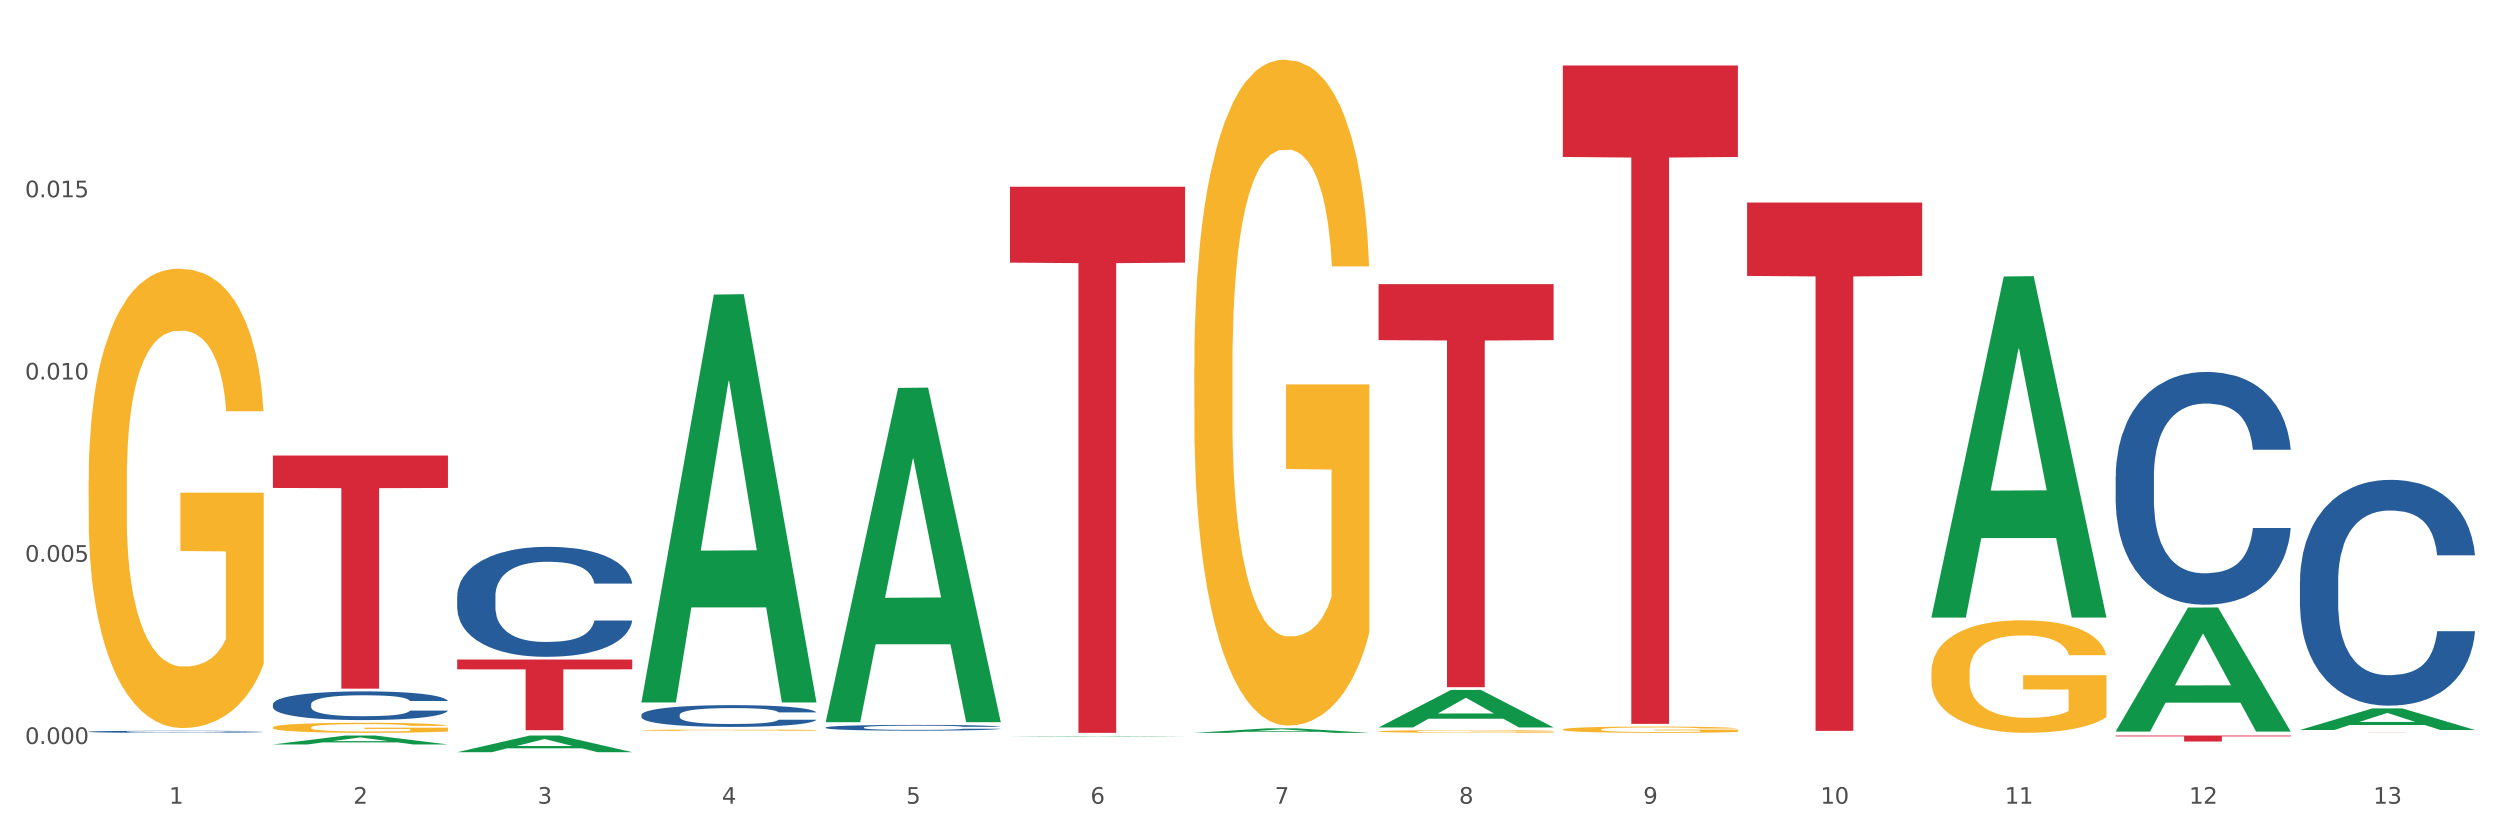 <?xml version="1.0" encoding="utf-8" standalone="no"?>
<!DOCTYPE svg PUBLIC "-//W3C//DTD SVG 1.1//EN"
  "http://www.w3.org/Graphics/SVG/1.1/DTD/svg11.dtd">
<svg xmlns:xlink="http://www.w3.org/1999/xlink" width="1080pt" height="360pt" viewBox="0 0 1080 360" xmlns="http://www.w3.org/2000/svg" version="1.1">
 <rect x="0" y="0" width="1080" height="360" fill="#333333" stroke="none"/>
 <defs>
  <style type="text/css">*{stroke-linejoin: round; stroke-linecap: butt}</style>
 </defs>
 <g id="figure_1">
  <g id="patch_1">
   <path d="M 0 360 
L 1080 360 
L 1080 0 
L 0 0 
z
" style="fill: #ffffff; stroke: #ffffff; stroke-linejoin: miter"/>
  </g>
  <g id="axes_1">
   <g id="matplotlib.axis_1">
    <g id="xtick_1">
     <g id="text_1">
      <!-- 1 -->
      <g style="fill: #4d4d4d" transform="translate(73.043 347.204) scale(0.096 -0.096)">
       <defs>
        <path id="DejaVuSans-31" d="M 794 531 
L 1825 531 
L 1825 4091 
L 703 3866 
L 703 4441 
L 1819 4666 
L 2450 4666 
L 2450 531 
L 3481 531 
L 3481 0 
L 794 0 
L 794 531 
z
" transform="scale(0.016)"/>
       </defs>
       <use xlink:href="#DejaVuSans-31"/>
      </g>
     </g>
    </g>
    <g id="xtick_2">
     <g id="text_2">
      <!-- 2 -->
      <g style="fill: #4d4d4d" transform="translate(152.65 347.204) scale(0.096 -0.096)">
       <defs>
        <path id="DejaVuSans-32" d="M 1228 531 
L 3431 531 
L 3431 0 
L 469 0 
L 469 531 
Q 828 903 1448 1529 
Q 2069 2156 2228 2338 
Q 2531 2678 2651 2914 
Q 2772 3150 2772 3378 
Q 2772 3750 2511 3984 
Q 2250 4219 1831 4219 
Q 1534 4219 1204 4116 
Q 875 4013 500 3803 
L 500 4441 
Q 881 4594 1212 4672 
Q 1544 4750 1819 4750 
Q 2544 4750 2975 4387 
Q 3406 4025 3406 3419 
Q 3406 3131 3298 2873 
Q 3191 2616 2906 2266 
Q 2828 2175 2409 1742 
Q 1991 1309 1228 531 
z
" transform="scale(0.016)"/>
       </defs>
       <use xlink:href="#DejaVuSans-32"/>
      </g>
     </g>
    </g>
    <g id="xtick_3">
     <g id="text_3">
      <!-- 3 -->
      <g style="fill: #4d4d4d" transform="translate(232.258 347.204) scale(0.096 -0.096)">
       <defs>
        <path id="DejaVuSans-33" d="M 2597 2516 
Q 3050 2419 3304 2112 
Q 3559 1806 3559 1356 
Q 3559 666 3084 287 
Q 2609 -91 1734 -91 
Q 1441 -91 1130 -33 
Q 819 25 488 141 
L 488 750 
Q 750 597 1062 519 
Q 1375 441 1716 441 
Q 2309 441 2620 675 
Q 2931 909 2931 1356 
Q 2931 1769 2642 2001 
Q 2353 2234 1838 2234 
L 1294 2234 
L 1294 2753 
L 1863 2753 
Q 2328 2753 2575 2939 
Q 2822 3125 2822 3475 
Q 2822 3834 2567 4026 
Q 2313 4219 1838 4219 
Q 1578 4219 1281 4162 
Q 984 4106 628 3988 
L 628 4550 
Q 988 4650 1302 4700 
Q 1616 4750 1894 4750 
Q 2613 4750 3031 4423 
Q 3450 4097 3450 3541 
Q 3450 3153 3228 2886 
Q 3006 2619 2597 2516 
z
" transform="scale(0.016)"/>
       </defs>
       <use xlink:href="#DejaVuSans-33"/>
      </g>
     </g>
    </g>
    <g id="xtick_4">
     <g id="text_4">
      <!-- 4 -->
      <g style="fill: #4d4d4d" transform="translate(311.865 347.204) scale(0.096 -0.096)">
       <defs>
        <path id="DejaVuSans-34" d="M 2419 4116 
L 825 1625 
L 2419 1625 
L 2419 4116 
z
M 2253 4666 
L 3047 4666 
L 3047 1625 
L 3713 1625 
L 3713 1100 
L 3047 1100 
L 3047 0 
L 2419 0 
L 2419 1100 
L 313 1100 
L 313 1709 
L 2253 4666 
z
" transform="scale(0.016)"/>
       </defs>
       <use xlink:href="#DejaVuSans-34"/>
      </g>
     </g>
    </g>
    <g id="xtick_5">
     <g id="text_5">
      <!-- 5 -->
      <g style="fill: #4d4d4d" transform="translate(391.473 347.204) scale(0.096 -0.096)">
       <defs>
        <path id="DejaVuSans-35" d="M 691 4666 
L 3169 4666 
L 3169 4134 
L 1269 4134 
L 1269 2991 
Q 1406 3038 1543 3061 
Q 1681 3084 1819 3084 
Q 2600 3084 3056 2656 
Q 3513 2228 3513 1497 
Q 3513 744 3044 326 
Q 2575 -91 1722 -91 
Q 1428 -91 1123 -41 
Q 819 9 494 109 
L 494 744 
Q 775 591 1075 516 
Q 1375 441 1709 441 
Q 2250 441 2565 725 
Q 2881 1009 2881 1497 
Q 2881 1984 2565 2268 
Q 2250 2553 1709 2553 
Q 1456 2553 1204 2497 
Q 953 2441 691 2322 
L 691 4666 
z
" transform="scale(0.016)"/>
       </defs>
       <use xlink:href="#DejaVuSans-35"/>
      </g>
     </g>
    </g>
    <g id="xtick_6">
     <g id="text_6">
      <!-- 6 -->
      <g style="fill: #4d4d4d" transform="translate(471.08 347.204) scale(0.096 -0.096)">
       <defs>
        <path id="DejaVuSans-36" d="M 2113 2584 
Q 1688 2584 1439 2293 
Q 1191 2003 1191 1497 
Q 1191 994 1439 701 
Q 1688 409 2113 409 
Q 2538 409 2786 701 
Q 3034 994 3034 1497 
Q 3034 2003 2786 2293 
Q 2538 2584 2113 2584 
z
M 3366 4563 
L 3366 3988 
Q 3128 4100 2886 4159 
Q 2644 4219 2406 4219 
Q 1781 4219 1451 3797 
Q 1122 3375 1075 2522 
Q 1259 2794 1537 2939 
Q 1816 3084 2150 3084 
Q 2853 3084 3261 2657 
Q 3669 2231 3669 1497 
Q 3669 778 3244 343 
Q 2819 -91 2113 -91 
Q 1303 -91 875 529 
Q 447 1150 447 2328 
Q 447 3434 972 4092 
Q 1497 4750 2381 4750 
Q 2619 4750 2861 4703 
Q 3103 4656 3366 4563 
z
" transform="scale(0.016)"/>
       </defs>
       <use xlink:href="#DejaVuSans-36"/>
      </g>
     </g>
    </g>
    <g id="xtick_7">
     <g id="text_7">
      <!-- 7 -->
      <g style="fill: #4d4d4d" transform="translate(550.688 347.204) scale(0.096 -0.096)">
       <defs>
        <path id="DejaVuSans-37" d="M 525 4666 
L 3525 4666 
L 3525 4397 
L 1831 0 
L 1172 0 
L 2766 4134 
L 525 4134 
L 525 4666 
z
" transform="scale(0.016)"/>
       </defs>
       <use xlink:href="#DejaVuSans-37"/>
      </g>
     </g>
    </g>
    <g id="xtick_8">
     <g id="text_8">
      <!-- 8 -->
      <g style="fill: #4d4d4d" transform="translate(630.295 347.204) scale(0.096 -0.096)">
       <defs>
        <path id="DejaVuSans-38" d="M 2034 2216 
Q 1584 2216 1326 1975 
Q 1069 1734 1069 1313 
Q 1069 891 1326 650 
Q 1584 409 2034 409 
Q 2484 409 2743 651 
Q 3003 894 3003 1313 
Q 3003 1734 2745 1975 
Q 2488 2216 2034 2216 
z
M 1403 2484 
Q 997 2584 770 2862 
Q 544 3141 544 3541 
Q 544 4100 942 4425 
Q 1341 4750 2034 4750 
Q 2731 4750 3128 4425 
Q 3525 4100 3525 3541 
Q 3525 3141 3298 2862 
Q 3072 2584 2669 2484 
Q 3125 2378 3379 2068 
Q 3634 1759 3634 1313 
Q 3634 634 3220 271 
Q 2806 -91 2034 -91 
Q 1263 -91 848 271 
Q 434 634 434 1313 
Q 434 1759 690 2068 
Q 947 2378 1403 2484 
z
M 1172 3481 
Q 1172 3119 1398 2916 
Q 1625 2713 2034 2713 
Q 2441 2713 2670 2916 
Q 2900 3119 2900 3481 
Q 2900 3844 2670 4047 
Q 2441 4250 2034 4250 
Q 1625 4250 1398 4047 
Q 1172 3844 1172 3481 
z
" transform="scale(0.016)"/>
       </defs>
       <use xlink:href="#DejaVuSans-38"/>
      </g>
     </g>
    </g>
    <g id="xtick_9">
     <g id="text_9">
      <!-- 9 -->
      <g style="fill: #4d4d4d" transform="translate(709.902 347.204) scale(0.096 -0.096)">
       <defs>
        <path id="DejaVuSans-39" d="M 703 97 
L 703 672 
Q 941 559 1184 500 
Q 1428 441 1663 441 
Q 2288 441 2617 861 
Q 2947 1281 2994 2138 
Q 2813 1869 2534 1725 
Q 2256 1581 1919 1581 
Q 1219 1581 811 2004 
Q 403 2428 403 3163 
Q 403 3881 828 4315 
Q 1253 4750 1959 4750 
Q 2769 4750 3195 4129 
Q 3622 3509 3622 2328 
Q 3622 1225 3098 567 
Q 2575 -91 1691 -91 
Q 1453 -91 1209 -44 
Q 966 3 703 97 
z
M 1959 2075 
Q 2384 2075 2632 2365 
Q 2881 2656 2881 3163 
Q 2881 3666 2632 3958 
Q 2384 4250 1959 4250 
Q 1534 4250 1286 3958 
Q 1038 3666 1038 3163 
Q 1038 2656 1286 2365 
Q 1534 2075 1959 2075 
z
" transform="scale(0.016)"/>
       </defs>
       <use xlink:href="#DejaVuSans-39"/>
      </g>
     </g>
    </g>
    <g id="xtick_10">
     <g id="text_10">
      <!-- 10 -->
      <g style="fill: #4d4d4d" transform="translate(786.456 347.204) scale(0.096 -0.096)">
       <defs>
        <path id="DejaVuSans-30" d="M 2034 4250 
Q 1547 4250 1301 3770 
Q 1056 3291 1056 2328 
Q 1056 1369 1301 889 
Q 1547 409 2034 409 
Q 2525 409 2770 889 
Q 3016 1369 3016 2328 
Q 3016 3291 2770 3770 
Q 2525 4250 2034 4250 
z
M 2034 4750 
Q 2819 4750 3233 4129 
Q 3647 3509 3647 2328 
Q 3647 1150 3233 529 
Q 2819 -91 2034 -91 
Q 1250 -91 836 529 
Q 422 1150 422 2328 
Q 422 3509 836 4129 
Q 1250 4750 2034 4750 
z
" transform="scale(0.016)"/>
       </defs>
       <use xlink:href="#DejaVuSans-31"/>
       <use xlink:href="#DejaVuSans-30" transform="translate(63.623 0)"/>
      </g>
     </g>
    </g>
    <g id="xtick_11">
     <g id="text_11">
      <!-- 11 -->
      <g style="fill: #4d4d4d" transform="translate(866.063 347.204) scale(0.096 -0.096)">
       <use xlink:href="#DejaVuSans-31"/>
       <use xlink:href="#DejaVuSans-31" transform="translate(63.623 0)"/>
      </g>
     </g>
    </g>
    <g id="xtick_12">
     <g id="text_12">
      <!-- 12 -->
      <g style="fill: #4d4d4d" transform="translate(945.671 347.204) scale(0.096 -0.096)">
       <use xlink:href="#DejaVuSans-31"/>
       <use xlink:href="#DejaVuSans-32" transform="translate(63.623 0)"/>
      </g>
     </g>
    </g>
    <g id="xtick_13">
     <g id="text_13">
      <!-- 13 -->
      <g style="fill: #4d4d4d" transform="translate(1025.278 347.204) scale(0.096 -0.096)">
       <use xlink:href="#DejaVuSans-31"/>
       <use xlink:href="#DejaVuSans-33" transform="translate(63.623 0)"/>
      </g>
     </g>
    </g>
    <g id="xtick_14"/>
    <g id="xtick_15"/>
    <g id="xtick_16"/>
    <g id="xtick_17"/>
    <g id="xtick_18"/>
    <g id="xtick_19"/>
    <g id="xtick_20"/>
    <g id="xtick_21"/>
    <g id="xtick_22"/>
    <g id="xtick_23"/>
    <g id="xtick_24"/>
    <g id="xtick_25"/>
   </g>
   <g id="matplotlib.axis_2">
    <g id="ytick_1">
     <g id="text_14">
      <!-- 0.000 -->
      <g style="fill: #4d4d4d" transform="translate(10.8 321.401) scale(0.096 -0.096)">
       <defs>
        <path id="DejaVuSans-2e" d="M 684 794 
L 1344 794 
L 1344 0 
L 684 0 
L 684 794 
z
" transform="scale(0.016)"/>
       </defs>
       <use xlink:href="#DejaVuSans-30"/>
       <use xlink:href="#DejaVuSans-2e" transform="translate(63.623 0)"/>
       <use xlink:href="#DejaVuSans-30" transform="translate(95.41 0)"/>
       <use xlink:href="#DejaVuSans-30" transform="translate(159.033 0)"/>
       <use xlink:href="#DejaVuSans-30" transform="translate(222.656 0)"/>
      </g>
     </g>
    </g>
    <g id="ytick_2">
     <g id="text_15">
      <!-- 0.005 -->
      <g style="fill: #4d4d4d" transform="translate(10.8 242.674) scale(0.096 -0.096)">
       <use xlink:href="#DejaVuSans-30"/>
       <use xlink:href="#DejaVuSans-2e" transform="translate(63.623 0)"/>
       <use xlink:href="#DejaVuSans-30" transform="translate(95.41 0)"/>
       <use xlink:href="#DejaVuSans-30" transform="translate(159.033 0)"/>
       <use xlink:href="#DejaVuSans-35" transform="translate(222.656 0)"/>
      </g>
     </g>
    </g>
    <g id="ytick_3">
     <g id="text_16">
      <!-- 0.010 -->
      <g style="fill: #4d4d4d" transform="translate(10.8 163.948) scale(0.096 -0.096)">
       <use xlink:href="#DejaVuSans-30"/>
       <use xlink:href="#DejaVuSans-2e" transform="translate(63.623 0)"/>
       <use xlink:href="#DejaVuSans-30" transform="translate(95.41 0)"/>
       <use xlink:href="#DejaVuSans-31" transform="translate(159.033 0)"/>
       <use xlink:href="#DejaVuSans-30" transform="translate(222.656 0)"/>
      </g>
     </g>
    </g>
    <g id="ytick_4">
     <g id="text_17">
      <!-- 0.015 -->
      <g style="fill: #4d4d4d" transform="translate(10.8 85.221) scale(0.096 -0.096)">
       <use xlink:href="#DejaVuSans-30"/>
       <use xlink:href="#DejaVuSans-2e" transform="translate(63.623 0)"/>
       <use xlink:href="#DejaVuSans-30" transform="translate(95.41 0)"/>
       <use xlink:href="#DejaVuSans-31" transform="translate(159.033 0)"/>
       <use xlink:href="#DejaVuSans-35" transform="translate(222.656 0)"/>
      </g>
     </g>
    </g>
    <g id="ytick_5"/>
    <g id="ytick_6"/>
    <g id="ytick_7"/>
    <g id="ytick_8"/>
   </g>
   <g id="PolyCollection_1">
    <path d="M 117.89 321.603 
L 117.968 321.599 
L 149.155 317.758 
L 162.097 317.754 
L 193.518 321.61 
L 178.548 321.61 
L 171.765 320.712 
L 139.565 320.712 
L 139.331 320.726 
L 132.782 321.61 
L 117.89 321.61 
L 117.89 321.603 
L 143.619 320.176 
L 167.711 320.172 
L 155.782 318.576 
L 155.626 318.569 
L 155.47 318.579 
L 143.541 320.172 
L 143.619 320.176 
L 117.89 321.603 
z
" clip-path="url(#pbe292555c7)" style="fill: #109648"/>
    <path d="M 595.535 315.97 
L 595.625 315.969 
L 595.625 315.932 
L 595.803 315.899 
L 596.696 315.821 
L 598.036 315.756 
L 599.018 315.722 
L 600 315.693 
L 601.161 315.665 
L 602.589 315.636 
L 605.179 315.593 
L 606.786 315.571 
L 608.75 315.548 
L 612.322 315.515 
L 614.911 315.496 
L 617.59 315.48 
L 621.965 315.461 
L 624.822 315.453 
L 627.858 315.447 
L 631.519 315.442 
L 634.287 315.441 
L 640.358 315.445 
L 645.537 315.454 
L 648.037 315.461 
L 651.251 315.474 
L 652.948 315.482 
L 655.716 315.499 
L 658.573 315.521 
L 660.537 315.54 
L 663.484 315.575 
L 665.716 315.611 
L 667.77 315.655 
L 668.841 315.685 
L 669.645 315.713 
L 670.359 315.746 
L 671.073 315.797 
L 655.001 315.797 
L 654.376 315.76 
L 653.394 315.726 
L 651.966 315.692 
L 650.716 315.671 
L 648.573 315.645 
L 646.608 315.628 
L 644.555 315.616 
L 642.055 315.605 
L 640.09 315.6 
L 637.322 315.596 
L 631.876 315.597 
L 628.215 315.605 
L 625.715 315.616 
L 624.108 315.625 
L 622.679 315.636 
L 621.072 315.65 
L 619.197 315.672 
L 617.857 315.692 
L 616.518 315.717 
L 615.447 315.742 
L 614.465 315.772 
L 613.661 315.803 
L 613.036 315.835 
L 612.5 315.875 
L 612.054 315.941 
L 612.054 316.084 
L 612.232 316.117 
L 612.679 316.159 
L 613.214 316.192 
L 614.107 316.231 
L 614.911 316.257 
L 616.429 316.294 
L 618.125 316.326 
L 619.465 316.346 
L 620.804 316.362 
L 623.125 316.385 
L 625.715 316.404 
L 627.947 316.416 
L 630.983 316.426 
L 633.036 316.43 
L 634.822 316.432 
L 639.197 316.432 
L 642.322 316.429 
L 645.805 316.422 
L 648.483 316.412 
L 650.716 316.401 
L 653.216 316.382 
L 654.823 316.364 
L 654.823 316.146 
L 635.179 316.145 
L 635.179 316 
L 671.163 316 
L 671.163 316.426 
L 669.645 316.448 
L 667.948 316.468 
L 666.162 316.486 
L 663.484 316.508 
L 660.269 316.528 
L 657.412 316.543 
L 654.376 316.556 
L 650.805 316.567 
L 646.162 316.578 
L 643.305 316.582 
L 639.733 316.585 
L 635.537 316.586 
L 631.876 316.584 
L 628.304 316.579 
L 624.554 316.569 
L 620.893 316.556 
L 618.125 316.542 
L 615.357 316.525 
L 612.411 316.503 
L 610.089 316.482 
L 608.304 316.464 
L 606.339 316.44 
L 604.196 316.408 
L 602.589 316.38 
L 601.161 316.351 
L 599.643 316.313 
L 598.571 316.281 
L 597.5 316.24 
L 596.875 316.21 
L 596.16 316.163 
L 595.625 316.097 
L 595.535 315.97 
z
" clip-path="url(#pbe292555c7)" style="fill: #f7b32b"/>
    <path d="M 675.143 315.133 
L 675.232 315.131 
L 675.232 315.042 
L 675.411 314.966 
L 676.304 314.781 
L 677.643 314.628 
L 678.625 314.546 
L 679.607 314.48 
L 680.768 314.413 
L 682.197 314.344 
L 684.786 314.243 
L 686.393 314.191 
L 688.358 314.137 
L 691.929 314.058 
L 694.518 314.014 
L 697.197 313.977 
L 701.572 313.932 
L 704.429 313.913 
L 707.465 313.898 
L 711.126 313.888 
L 713.894 313.885 
L 719.966 313.893 
L 725.144 313.915 
L 727.644 313.932 
L 730.859 313.962 
L 732.555 313.982 
L 735.323 314.021 
L 738.18 314.073 
L 740.145 314.117 
L 743.091 314.201 
L 745.323 314.285 
L 747.377 314.389 
L 748.449 314.46 
L 749.252 314.527 
L 749.966 314.603 
L 750.681 314.724 
L 734.609 314.724 
L 733.984 314.638 
L 733.002 314.556 
L 731.573 314.477 
L 730.323 314.428 
L 728.18 314.366 
L 726.216 314.327 
L 724.162 314.297 
L 721.662 314.273 
L 719.698 314.26 
L 716.93 314.25 
L 711.483 314.253 
L 707.822 314.273 
L 705.322 314.297 
L 703.715 314.32 
L 702.287 314.344 
L 700.679 314.379 
L 698.804 314.431 
L 697.465 314.477 
L 696.126 314.537 
L 695.054 314.596 
L 694.072 314.665 
L 693.268 314.739 
L 692.643 314.815 
L 692.108 314.909 
L 691.661 315.064 
L 691.661 315.402 
L 691.84 315.479 
L 692.286 315.58 
L 692.822 315.656 
L 693.715 315.747 
L 694.518 315.809 
L 696.036 315.898 
L 697.733 315.972 
L 699.072 316.019 
L 700.411 316.058 
L 702.733 316.112 
L 705.322 316.157 
L 707.555 316.184 
L 710.59 316.209 
L 712.644 316.218 
L 714.43 316.223 
L 718.805 316.223 
L 721.93 316.216 
L 725.412 316.199 
L 728.091 316.177 
L 730.323 316.149 
L 732.823 316.105 
L 734.43 316.063 
L 734.43 315.548 
L 714.787 315.545 
L 714.787 315.202 
L 750.77 315.202 
L 750.77 316.209 
L 749.252 316.26 
L 747.556 316.307 
L 745.77 316.349 
L 743.091 316.401 
L 739.877 316.45 
L 737.02 316.485 
L 733.984 316.514 
L 730.412 316.542 
L 725.769 316.566 
L 722.912 316.576 
L 719.341 316.583 
L 715.144 316.586 
L 711.483 316.581 
L 707.912 316.569 
L 704.162 316.547 
L 700.501 316.514 
L 697.733 316.482 
L 694.965 316.443 
L 692.018 316.391 
L 689.697 316.342 
L 687.911 316.297 
L 685.947 316.241 
L 683.804 316.167 
L 682.197 316.1 
L 680.768 316.031 
L 679.25 315.942 
L 678.179 315.866 
L 677.107 315.77 
L 676.482 315.698 
L 675.768 315.587 
L 675.232 315.432 
L 675.143 315.133 
z
" clip-path="url(#pbe292555c7)" style="fill: #f7b32b"/>
    <path d="M 834.358 290.431 
L 834.447 290.386 
L 834.447 288.788 
L 834.626 287.411 
L 835.519 284.081 
L 836.858 281.328 
L 837.84 279.862 
L 838.822 278.663 
L 839.983 277.464 
L 841.412 276.221 
L 844.001 274.4 
L 845.608 273.468 
L 847.573 272.491 
L 851.144 271.07 
L 853.733 270.271 
L 856.412 269.605 
L 860.787 268.805 
L 863.644 268.45 
L 866.68 268.184 
L 870.341 268.006 
L 873.109 267.962 
L 879.181 268.095 
L 884.359 268.494 
L 886.859 268.805 
L 890.074 269.338 
L 891.77 269.693 
L 894.538 270.404 
L 897.395 271.336 
L 899.36 272.136 
L 902.306 273.645 
L 904.538 275.155 
L 906.592 277.02 
L 907.664 278.308 
L 908.467 279.507 
L 909.181 280.884 
L 909.896 283.06 
L 893.824 283.06 
L 893.199 281.505 
L 892.217 280.04 
L 890.788 278.619 
L 889.538 277.731 
L 887.395 276.621 
L 885.431 275.91 
L 883.377 275.377 
L 880.877 274.933 
L 878.913 274.711 
L 876.145 274.534 
L 870.698 274.578 
L 867.037 274.933 
L 864.537 275.377 
L 862.93 275.777 
L 861.502 276.221 
L 859.894 276.843 
L 858.019 277.775 
L 856.68 278.619 
L 855.341 279.685 
L 854.269 280.75 
L 853.287 281.994 
L 852.483 283.326 
L 851.858 284.703 
L 851.323 286.39 
L 850.876 289.188 
L 850.876 295.271 
L 851.055 296.648 
L 851.501 298.468 
L 852.037 299.845 
L 852.93 301.488 
L 853.733 302.598 
L 855.251 304.197 
L 856.948 305.529 
L 858.287 306.373 
L 859.626 307.083 
L 861.948 308.06 
L 864.537 308.859 
L 866.77 309.348 
L 869.805 309.792 
L 871.859 309.969 
L 873.645 310.058 
L 878.02 310.058 
L 881.145 309.925 
L 884.627 309.614 
L 887.306 309.215 
L 889.538 308.726 
L 892.038 307.927 
L 893.645 307.172 
L 893.645 297.891 
L 874.002 297.847 
L 874.002 291.674 
L 909.985 291.674 
L 909.985 309.792 
L 908.467 310.724 
L 906.771 311.568 
L 904.985 312.323 
L 902.306 313.256 
L 899.092 314.144 
L 896.235 314.765 
L 893.199 315.298 
L 889.627 315.787 
L 884.984 316.231 
L 882.127 316.408 
L 878.556 316.542 
L 874.359 316.586 
L 870.698 316.497 
L 867.127 316.275 
L 863.377 315.875 
L 859.716 315.298 
L 856.948 314.721 
L 854.18 314.01 
L 851.233 313.078 
L 848.912 312.19 
L 847.126 311.39 
L 845.162 310.369 
L 843.019 309.037 
L 841.412 307.838 
L 839.983 306.595 
L 838.465 304.996 
L 837.394 303.619 
L 836.322 301.888 
L 835.697 300.6 
L 834.983 298.602 
L 834.447 295.804 
L 834.358 290.431 
z
" clip-path="url(#pbe292555c7)" style="fill: #f7b32b"/>
    <path d="M 913.965 317.754 
L 989.593 317.754 
L 989.593 318.112 
L 959.843 318.115 
L 959.843 320.333 
L 943.535 320.333 
L 943.535 318.115 
L 913.965 318.112 
L 913.965 317.756 
L 913.965 317.754 
z
" clip-path="url(#pbe292555c7)" style="fill: #d62839"/>
    <path d="M 38.283 207.765 
L 38.372 207.584 
L 38.372 201.059 
L 38.551 195.44 
L 39.444 181.846 
L 40.783 170.609 
L 41.765 164.627 
L 42.747 159.734 
L 43.908 154.84 
L 45.337 149.765 
L 47.926 142.333 
L 49.533 138.527 
L 51.498 134.54 
L 55.069 128.74 
L 57.659 125.477 
L 60.337 122.758 
L 64.712 119.496 
L 67.57 118.046 
L 70.605 116.958 
L 74.266 116.233 
L 77.034 116.052 
L 83.106 116.596 
L 88.284 118.227 
L 90.784 119.496 
L 93.999 121.671 
L 95.695 123.121 
L 98.463 126.021 
L 101.32 129.827 
L 103.285 133.09 
L 106.231 139.252 
L 108.464 145.415 
L 110.517 153.027 
L 111.589 158.284 
L 112.392 163.177 
L 113.107 168.796 
L 113.821 177.677 
L 97.749 177.677 
L 97.124 171.334 
L 96.142 165.352 
L 94.713 159.552 
L 93.463 155.927 
L 91.32 151.396 
L 89.356 148.496 
L 87.302 146.321 
L 84.802 144.508 
L 82.838 143.602 
L 80.07 142.877 
L 74.623 143.058 
L 70.962 144.508 
L 68.462 146.321 
L 66.855 147.952 
L 65.427 149.765 
L 63.819 152.302 
L 61.944 156.109 
L 60.605 159.552 
L 59.266 163.902 
L 58.194 168.252 
L 57.212 173.327 
L 56.409 178.765 
L 55.783 184.384 
L 55.248 191.271 
L 54.801 202.69 
L 54.801 227.522 
L 54.98 233.141 
L 55.426 240.572 
L 55.962 246.191 
L 56.855 252.897 
L 57.659 257.428 
L 59.176 263.953 
L 60.873 269.391 
L 62.212 272.835 
L 63.552 275.735 
L 65.873 279.722 
L 68.462 282.985 
L 70.695 284.979 
L 73.73 286.791 
L 75.784 287.516 
L 77.57 287.879 
L 81.945 287.879 
L 85.07 287.335 
L 88.552 286.066 
L 91.231 284.435 
L 93.463 282.441 
L 95.963 279.178 
L 97.57 276.097 
L 97.57 238.216 
L 77.927 238.034 
L 77.927 212.84 
L 113.91 212.84 
L 113.91 286.791 
L 112.392 290.597 
L 110.696 294.041 
L 108.91 297.122 
L 106.231 300.929 
L 103.017 304.554 
L 100.16 307.091 
L 97.124 309.266 
L 93.552 311.26 
L 88.909 313.073 
L 86.052 313.798 
L 82.481 314.341 
L 78.284 314.523 
L 74.623 314.16 
L 71.052 313.254 
L 67.302 311.623 
L 63.641 309.266 
L 60.873 306.91 
L 58.105 304.01 
L 55.158 300.204 
L 52.837 296.579 
L 51.051 293.316 
L 49.087 289.147 
L 46.944 283.71 
L 45.337 278.816 
L 43.908 273.741 
L 42.39 267.216 
L 41.319 261.597 
L 40.247 254.528 
L 39.622 249.272 
L 38.908 241.116 
L 38.372 229.697 
L 38.283 207.765 
z
" clip-path="url(#pbe292555c7)" style="fill: #f7b32b"/>
    <path d="M 993.573 251.128 
L 993.662 251.039 
L 993.662 248.544 
L 993.93 245.158 
L 994.914 238.921 
L 996.165 234.198 
L 998.311 228.674 
L 999.473 226.357 
L 1000.993 223.773 
L 1004.121 219.586 
L 1007.697 216.022 
L 1010.2 214.061 
L 1012.077 212.814 
L 1016.279 210.586 
L 1018.693 209.606 
L 1021.196 208.804 
L 1023.341 208.27 
L 1026.917 207.646 
L 1029.777 207.379 
L 1033.085 207.289 
L 1035.856 207.379 
L 1039.521 207.735 
L 1044.885 208.804 
L 1046.941 209.428 
L 1049.712 210.497 
L 1052.573 211.923 
L 1054.897 213.348 
L 1057.579 215.398 
L 1060.35 218.071 
L 1063.032 221.457 
L 1064.909 224.575 
L 1066.429 227.872 
L 1067.77 231.882 
L 1068.753 236.248 
L 1069.2 239.901 
L 1052.841 239.901 
L 1052.394 236.604 
L 1051.5 233.04 
L 1050.606 230.634 
L 1049.623 228.674 
L 1048.103 226.447 
L 1046.762 225.021 
L 1044.527 223.328 
L 1042.471 222.259 
L 1040.773 221.635 
L 1038.717 221.1 
L 1034.336 220.566 
L 1031.208 220.566 
L 1029.241 220.744 
L 1026.827 221.189 
L 1024.771 221.813 
L 1022.358 222.882 
L 1020.48 224.041 
L 1018.603 225.556 
L 1017.53 226.625 
L 1015.921 228.585 
L 1014.849 230.189 
L 1013.418 232.951 
L 1012.614 234.911 
L 1011.183 239.99 
L 1010.558 243.732 
L 1010.29 246.316 
L 1010.111 249.168 
L 1010.111 263.068 
L 1010.647 269.305 
L 1011.094 271.978 
L 1011.809 275.008 
L 1013.15 278.928 
L 1015.117 282.76 
L 1017.173 285.522 
L 1018.871 287.215 
L 1020.48 288.462 
L 1022.089 289.442 
L 1024.056 290.333 
L 1025.665 290.868 
L 1028.079 291.402 
L 1030.939 291.67 
L 1033.174 291.67 
L 1037.733 291.224 
L 1039.789 290.779 
L 1041.756 290.155 
L 1043.902 289.175 
L 1045.6 288.106 
L 1046.583 287.304 
L 1048.192 285.611 
L 1049.444 283.829 
L 1050.517 281.779 
L 1051.232 279.997 
L 1052.036 277.324 
L 1052.662 274.295 
L 1052.841 272.691 
L 1069.2 272.691 
L 1068.842 275.899 
L 1068.217 279.017 
L 1066.965 283.205 
L 1065.982 285.611 
L 1064.462 288.551 
L 1062.853 291.046 
L 1060.618 293.808 
L 1058.562 295.858 
L 1056.417 297.64 
L 1054.092 299.244 
L 1049.891 301.471 
L 1048.371 302.095 
L 1045.153 303.164 
L 1042.65 303.788 
L 1038.985 304.411 
L 1035.23 304.768 
L 1031.297 304.857 
L 1027.811 304.679 
L 1023.967 304.144 
L 1021.553 303.61 
L 1018.871 302.808 
L 1015.743 301.56 
L 1012.793 300.045 
L 1010.021 298.263 
L 1007.429 296.214 
L 1005.015 293.897 
L 1001.887 290.066 
L 999.562 286.324 
L 997.864 282.849 
L 996.702 279.908 
L 995.54 276.166 
L 994.914 273.582 
L 993.93 267.345 
L 993.573 261.553 
L 993.573 251.128 
z
" clip-path="url(#pbe292555c7)" style="fill: #255c99"/>
    <path d="M 913.965 205.868 
L 914.055 205.776 
L 914.055 203.205 
L 914.323 199.715 
L 915.306 193.286 
L 916.558 188.418 
L 918.703 182.724 
L 919.865 180.336 
L 921.385 177.673 
L 924.514 173.357 
L 928.09 169.683 
L 930.593 167.663 
L 932.47 166.377 
L 936.671 164.081 
L 939.085 163.071 
L 941.588 162.244 
L 943.734 161.693 
L 947.309 161.05 
L 950.17 160.775 
L 953.477 160.683 
L 956.249 160.775 
L 959.914 161.142 
L 965.277 162.244 
L 967.333 162.887 
L 970.105 163.989 
L 972.965 165.458 
L 975.29 166.928 
L 977.971 169.04 
L 980.743 171.795 
L 983.424 175.285 
L 985.302 178.5 
L 986.821 181.898 
L 988.162 186.031 
L 989.146 190.531 
L 989.593 194.296 
L 973.233 194.296 
L 972.786 190.898 
L 971.893 187.224 
L 970.999 184.745 
L 970.015 182.724 
L 968.496 180.428 
L 967.155 178.959 
L 964.92 177.214 
L 962.864 176.112 
L 961.165 175.469 
L 959.109 174.918 
L 954.729 174.367 
L 951.6 174.367 
L 949.634 174.551 
L 947.22 175.01 
L 945.164 175.653 
L 942.75 176.755 
L 940.873 177.949 
L 938.996 179.51 
L 937.923 180.612 
L 936.314 182.632 
L 935.241 184.286 
L 933.811 187.133 
L 933.006 189.153 
L 931.576 194.388 
L 930.95 198.245 
L 930.682 200.909 
L 930.503 203.847 
L 930.503 218.174 
L 931.04 224.603 
L 931.487 227.358 
L 932.202 230.481 
L 933.543 234.522 
L 935.509 238.471 
L 937.565 241.318 
L 939.264 243.063 
L 940.873 244.349 
L 942.482 245.359 
L 944.449 246.277 
L 946.058 246.828 
L 948.471 247.379 
L 951.332 247.655 
L 953.567 247.655 
L 958.126 247.196 
L 960.182 246.737 
L 962.149 246.094 
L 964.294 245.083 
L 965.993 243.981 
L 966.976 243.155 
L 968.585 241.41 
L 969.836 239.573 
L 970.909 237.461 
L 971.624 235.624 
L 972.429 232.869 
L 973.055 229.746 
L 973.233 228.093 
L 989.593 228.093 
L 989.235 231.399 
L 988.609 234.614 
L 987.358 238.93 
L 986.374 241.41 
L 984.855 244.441 
L 983.246 247.012 
L 981.011 249.859 
L 978.955 251.971 
L 976.809 253.808 
L 974.485 255.461 
L 970.283 257.757 
L 968.764 258.4 
L 965.546 259.502 
L 963.043 260.145 
L 959.377 260.788 
L 955.623 261.155 
L 951.69 261.247 
L 948.203 261.064 
L 944.359 260.512 
L 941.946 259.961 
L 939.264 259.135 
L 936.135 257.849 
L 933.185 256.288 
L 930.414 254.451 
L 927.821 252.339 
L 925.408 249.951 
L 922.279 246.002 
L 919.955 242.145 
L 918.256 238.563 
L 917.094 235.532 
L 915.932 231.675 
L 915.306 229.011 
L 914.323 222.583 
L 913.965 216.613 
L 913.965 205.868 
z
" clip-path="url(#pbe292555c7)" style="fill: #255c99"/>
    <path d="M 356.713 314.273 
L 356.802 314.271 
L 356.802 314.207 
L 357.071 314.121 
L 358.054 313.962 
L 359.305 313.841 
L 361.451 313.7 
L 362.613 313.641 
L 364.133 313.575 
L 367.261 313.469 
L 370.837 313.378 
L 373.34 313.328 
L 375.217 313.296 
L 379.419 313.239 
L 381.833 313.214 
L 384.336 313.194 
L 386.481 313.18 
L 390.057 313.164 
L 392.917 313.157 
L 396.225 313.155 
L 398.996 313.157 
L 402.661 313.166 
L 408.025 313.194 
L 410.081 313.209 
L 412.852 313.237 
L 415.713 313.273 
L 418.037 313.309 
L 420.719 313.362 
L 423.49 313.43 
L 426.172 313.516 
L 428.049 313.596 
L 429.569 313.68 
L 430.91 313.782 
L 431.893 313.893 
L 432.34 313.987 
L 415.981 313.987 
L 415.534 313.903 
L 414.64 313.812 
L 413.746 313.75 
L 412.763 313.7 
L 411.243 313.643 
L 409.902 313.607 
L 407.667 313.564 
L 405.611 313.537 
L 403.913 313.521 
L 401.857 313.507 
L 397.477 313.494 
L 394.348 313.494 
L 392.381 313.498 
L 389.967 313.509 
L 387.911 313.525 
L 385.498 313.553 
L 383.62 313.582 
L 381.743 313.621 
L 380.67 313.648 
L 379.061 313.698 
L 377.989 313.739 
L 376.558 313.809 
L 375.754 313.859 
L 374.324 313.989 
L 373.698 314.084 
L 373.43 314.15 
L 373.251 314.223 
L 373.251 314.577 
L 373.787 314.737 
L 374.234 314.805 
L 374.949 314.882 
L 376.29 314.982 
L 378.257 315.08 
L 380.313 315.15 
L 382.011 315.193 
L 383.62 315.225 
L 385.23 315.25 
L 387.196 315.273 
L 388.805 315.286 
L 391.219 315.3 
L 394.08 315.307 
L 396.314 315.307 
L 400.873 315.296 
L 402.93 315.284 
L 404.896 315.268 
L 407.042 315.243 
L 408.74 315.216 
L 409.723 315.196 
L 411.333 315.152 
L 412.584 315.107 
L 413.657 315.055 
L 414.372 315.009 
L 415.176 314.941 
L 415.802 314.864 
L 415.981 314.823 
L 432.34 314.823 
L 431.983 314.905 
L 431.357 314.984 
L 430.105 315.091 
L 429.122 315.152 
L 427.602 315.227 
L 425.993 315.291 
L 423.758 315.361 
L 421.702 315.414 
L 419.557 315.459 
L 417.233 315.5 
L 413.031 315.557 
L 411.511 315.573 
L 408.293 315.6 
L 405.79 315.616 
L 402.125 315.632 
L 398.37 315.641 
L 394.437 315.643 
L 390.951 315.639 
L 387.107 315.625 
L 384.693 315.611 
L 382.011 315.591 
L 378.883 315.559 
L 375.933 315.521 
L 373.161 315.475 
L 370.569 315.423 
L 368.155 315.364 
L 365.027 315.266 
L 362.702 315.171 
L 361.004 315.082 
L 359.842 315.007 
L 358.68 314.912 
L 358.054 314.846 
L 357.071 314.687 
L 356.713 314.539 
L 356.713 314.273 
z
" clip-path="url(#pbe292555c7)" style="fill: #255c99"/>
    <path d="M 515.928 158.713 
L 516.017 158.45 
L 516.017 148.991 
L 516.196 140.845 
L 517.089 121.139 
L 518.428 104.848 
L 519.41 96.177 
L 520.392 89.083 
L 521.553 81.989 
L 522.982 74.632 
L 525.571 63.859 
L 527.178 58.341 
L 529.143 52.56 
L 532.714 44.152 
L 535.303 39.423 
L 537.982 35.481 
L 542.357 30.752 
L 545.214 28.65 
L 548.25 27.073 
L 551.911 26.022 
L 554.679 25.759 
L 560.751 26.548 
L 565.929 28.913 
L 568.429 30.752 
L 571.644 33.905 
L 573.34 36.007 
L 576.108 40.211 
L 578.965 45.729 
L 580.93 50.458 
L 583.876 59.392 
L 586.108 68.326 
L 588.162 79.361 
L 589.234 86.981 
L 590.037 94.075 
L 590.751 102.221 
L 591.466 115.096 
L 575.394 115.096 
L 574.769 105.899 
L 573.787 97.228 
L 572.358 88.82 
L 571.108 83.565 
L 568.965 76.996 
L 567.001 72.792 
L 564.947 69.639 
L 562.447 67.012 
L 560.483 65.698 
L 557.715 64.647 
L 552.268 64.91 
L 548.607 67.012 
L 546.107 69.639 
L 544.5 72.004 
L 543.072 74.632 
L 541.464 78.31 
L 539.589 83.828 
L 538.25 88.82 
L 536.911 95.126 
L 535.839 101.432 
L 534.857 108.789 
L 534.053 116.672 
L 533.428 124.817 
L 532.893 134.802 
L 532.446 151.355 
L 532.446 187.353 
L 532.625 195.498 
L 533.071 206.271 
L 533.607 214.416 
L 534.5 224.138 
L 535.303 230.707 
L 536.821 240.166 
L 538.518 248.049 
L 539.857 253.041 
L 541.197 257.245 
L 543.518 263.026 
L 546.107 267.755 
L 548.34 270.645 
L 551.375 273.273 
L 553.429 274.324 
L 555.215 274.849 
L 559.59 274.849 
L 562.715 274.061 
L 566.197 272.222 
L 568.876 269.857 
L 571.108 266.967 
L 573.608 262.237 
L 575.215 257.771 
L 575.215 202.855 
L 555.572 202.592 
L 555.572 166.07 
L 591.555 166.07 
L 591.555 273.273 
L 590.037 278.791 
L 588.341 283.783 
L 586.555 288.25 
L 583.876 293.768 
L 580.662 299.023 
L 577.805 302.701 
L 574.769 305.854 
L 571.197 308.745 
L 566.554 311.372 
L 563.697 312.423 
L 560.126 313.211 
L 555.929 313.474 
L 552.268 312.949 
L 548.697 311.635 
L 544.947 309.27 
L 541.286 305.854 
L 538.518 302.439 
L 535.75 298.234 
L 532.803 292.717 
L 530.482 287.462 
L 528.696 282.732 
L 526.732 276.689 
L 524.589 268.806 
L 522.982 261.712 
L 521.553 254.355 
L 520.035 244.896 
L 518.964 236.75 
L 517.892 226.503 
L 517.267 218.883 
L 516.553 207.059 
L 516.017 190.506 
L 515.928 158.713 
z
" clip-path="url(#pbe292555c7)" style="fill: #f7b32b"/>
    <path d="M 277.105 308.848 
L 277.195 308.84 
L 277.195 308.599 
L 277.463 308.273 
L 278.446 307.672 
L 279.698 307.217 
L 281.843 306.685 
L 283.005 306.461 
L 284.525 306.212 
L 287.654 305.809 
L 291.23 305.466 
L 293.733 305.277 
L 295.61 305.156 
L 299.811 304.942 
L 302.225 304.847 
L 304.728 304.77 
L 306.874 304.719 
L 310.449 304.658 
L 313.31 304.633 
L 316.618 304.624 
L 319.389 304.633 
L 323.054 304.667 
L 328.417 304.77 
L 330.474 304.83 
L 333.245 304.933 
L 336.105 305.071 
L 338.43 305.208 
L 341.111 305.405 
L 343.883 305.663 
L 346.564 305.989 
L 348.442 306.29 
L 349.961 306.607 
L 351.302 306.994 
L 352.286 307.414 
L 352.733 307.766 
L 336.374 307.766 
L 335.927 307.449 
L 335.033 307.105 
L 334.139 306.874 
L 333.155 306.685 
L 331.636 306.47 
L 330.295 306.333 
L 328.06 306.17 
L 326.004 306.067 
L 324.305 306.006 
L 322.249 305.955 
L 317.869 305.903 
L 314.74 305.903 
L 312.774 305.921 
L 310.36 305.963 
L 308.304 306.024 
L 305.89 306.127 
L 304.013 306.238 
L 302.136 306.384 
L 301.063 306.487 
L 299.454 306.676 
L 298.381 306.831 
L 296.951 307.097 
L 296.146 307.286 
L 294.716 307.775 
L 294.09 308.136 
L 293.822 308.385 
L 293.643 308.659 
L 293.643 309.999 
L 294.18 310.6 
L 294.627 310.857 
L 295.342 311.149 
L 296.683 311.527 
L 298.649 311.896 
L 300.705 312.162 
L 302.404 312.326 
L 304.013 312.446 
L 305.622 312.54 
L 307.589 312.626 
L 309.198 312.678 
L 311.611 312.729 
L 314.472 312.755 
L 316.707 312.755 
L 321.266 312.712 
L 323.322 312.669 
L 325.289 312.609 
L 327.434 312.514 
L 329.133 312.411 
L 330.116 312.334 
L 331.725 312.171 
L 332.977 311.999 
L 334.049 311.802 
L 334.764 311.63 
L 335.569 311.373 
L 336.195 311.081 
L 336.374 310.926 
L 352.733 310.926 
L 352.375 311.235 
L 351.749 311.536 
L 350.498 311.939 
L 349.514 312.171 
L 347.995 312.454 
L 346.386 312.695 
L 344.151 312.961 
L 342.095 313.158 
L 339.949 313.33 
L 337.625 313.485 
L 333.424 313.699 
L 331.904 313.759 
L 328.686 313.862 
L 326.183 313.923 
L 322.517 313.983 
L 318.763 314.017 
L 314.83 314.026 
L 311.343 314.008 
L 307.499 313.957 
L 305.086 313.905 
L 302.404 313.828 
L 299.275 313.708 
L 296.325 313.562 
L 293.554 313.39 
L 290.962 313.193 
L 288.548 312.969 
L 285.419 312.6 
L 283.095 312.24 
L 281.396 311.905 
L 280.234 311.622 
L 279.072 311.261 
L 278.446 311.012 
L 277.463 310.411 
L 277.105 309.853 
L 277.105 308.848 
z
" clip-path="url(#pbe292555c7)" style="fill: #255c99"/>
    <path d="M 117.89 304.247 
L 117.98 304.236 
L 117.98 303.919 
L 118.248 303.489 
L 119.231 302.697 
L 120.483 302.098 
L 122.628 301.396 
L 123.79 301.102 
L 125.31 300.774 
L 128.439 300.242 
L 132.015 299.79 
L 134.518 299.541 
L 136.395 299.382 
L 140.597 299.099 
L 143.01 298.975 
L 145.513 298.873 
L 147.659 298.805 
L 151.234 298.726 
L 154.095 298.692 
L 157.403 298.681 
L 160.174 298.692 
L 163.839 298.737 
L 169.203 298.873 
L 171.259 298.952 
L 174.03 299.088 
L 176.89 299.269 
L 179.215 299.45 
L 181.896 299.71 
L 184.668 300.05 
L 187.349 300.48 
L 189.227 300.876 
L 190.746 301.294 
L 192.087 301.804 
L 193.071 302.358 
L 193.518 302.822 
L 177.159 302.822 
L 176.712 302.403 
L 175.818 301.951 
L 174.924 301.645 
L 173.94 301.396 
L 172.421 301.113 
L 171.08 300.932 
L 168.845 300.717 
L 166.789 300.582 
L 165.09 300.502 
L 163.034 300.435 
L 158.654 300.367 
L 155.525 300.367 
L 153.559 300.389 
L 151.145 300.446 
L 149.089 300.525 
L 146.675 300.661 
L 144.798 300.808 
L 142.921 301 
L 141.848 301.136 
L 140.239 301.385 
L 139.166 301.589 
L 137.736 301.939 
L 136.931 302.188 
L 135.501 302.833 
L 134.875 303.308 
L 134.607 303.636 
L 134.428 303.998 
L 134.428 305.763 
L 134.965 306.555 
L 135.412 306.895 
L 136.127 307.28 
L 137.468 307.777 
L 139.434 308.264 
L 141.49 308.615 
L 143.189 308.83 
L 144.798 308.988 
L 146.407 309.112 
L 148.374 309.226 
L 149.983 309.294 
L 152.396 309.361 
L 155.257 309.395 
L 157.492 309.395 
L 162.051 309.339 
L 164.107 309.282 
L 166.074 309.203 
L 168.219 309.079 
L 169.918 308.943 
L 170.901 308.841 
L 172.51 308.626 
L 173.762 308.4 
L 174.834 308.139 
L 175.549 307.913 
L 176.354 307.574 
L 176.98 307.189 
L 177.159 306.985 
L 193.518 306.985 
L 193.16 307.393 
L 192.534 307.789 
L 191.283 308.32 
L 190.299 308.626 
L 188.78 308.999 
L 187.171 309.316 
L 184.936 309.667 
L 182.88 309.927 
L 180.734 310.153 
L 178.41 310.357 
L 174.209 310.64 
L 172.689 310.719 
L 169.471 310.855 
L 166.968 310.934 
L 163.303 311.013 
L 159.548 311.059 
L 155.615 311.07 
L 152.128 311.047 
L 148.284 310.979 
L 145.871 310.911 
L 143.189 310.81 
L 140.06 310.651 
L 137.11 310.459 
L 134.339 310.233 
L 131.747 309.972 
L 129.333 309.678 
L 126.204 309.192 
L 123.88 308.716 
L 122.181 308.275 
L 121.019 307.902 
L 119.857 307.427 
L 119.231 307.099 
L 118.248 306.307 
L 117.89 305.571 
L 117.89 304.247 
z
" clip-path="url(#pbe292555c7)" style="fill: #255c99"/>
    <path d="M 38.283 316.093 
L 38.372 316.092 
L 38.372 316.069 
L 38.641 316.038 
L 39.624 315.981 
L 40.875 315.937 
L 43.021 315.887 
L 44.183 315.866 
L 45.703 315.842 
L 48.831 315.803 
L 52.407 315.771 
L 54.91 315.753 
L 56.788 315.741 
L 60.989 315.721 
L 63.403 315.712 
L 65.906 315.704 
L 68.051 315.7 
L 71.627 315.694 
L 74.487 315.691 
L 77.795 315.691 
L 80.566 315.691 
L 84.231 315.695 
L 89.595 315.704 
L 91.651 315.71 
L 94.422 315.72 
L 97.283 315.733 
L 99.607 315.746 
L 102.289 315.765 
L 105.06 315.789 
L 107.742 315.821 
L 109.619 315.849 
L 111.139 315.879 
L 112.48 315.916 
L 113.463 315.956 
L 113.91 315.99 
L 97.551 315.99 
L 97.104 315.96 
L 96.21 315.927 
L 95.316 315.905 
L 94.333 315.887 
L 92.813 315.866 
L 91.472 315.853 
L 89.237 315.838 
L 87.181 315.828 
L 85.483 315.822 
L 83.427 315.817 
L 79.047 315.812 
L 75.918 315.812 
L 73.951 315.814 
L 71.537 315.818 
L 69.481 315.824 
L 67.068 315.834 
L 65.191 315.844 
L 63.313 315.858 
L 62.241 315.868 
L 60.631 315.886 
L 59.559 315.901 
L 58.128 315.926 
L 57.324 315.944 
L 55.894 315.991 
L 55.268 316.025 
L 55 316.049 
L 54.821 316.075 
L 54.821 316.202 
L 55.357 316.26 
L 55.804 316.284 
L 56.519 316.312 
L 57.86 316.348 
L 59.827 316.383 
L 61.883 316.409 
L 63.581 316.424 
L 65.191 316.435 
L 66.8 316.444 
L 68.766 316.453 
L 70.375 316.458 
L 72.789 316.462 
L 75.65 316.465 
L 77.884 316.465 
L 82.444 316.461 
L 84.5 316.457 
L 86.466 316.451 
L 88.612 316.442 
L 90.31 316.432 
L 91.293 316.425 
L 92.903 316.409 
L 94.154 316.393 
L 95.227 316.374 
L 95.942 316.358 
L 96.747 316.333 
L 97.372 316.305 
L 97.551 316.291 
L 113.91 316.291 
L 113.553 316.32 
L 112.927 316.349 
L 111.675 316.387 
L 110.692 316.409 
L 109.172 316.436 
L 107.563 316.459 
L 105.328 316.485 
L 103.272 316.503 
L 101.127 316.52 
L 98.803 316.534 
L 94.601 316.555 
L 93.081 316.561 
L 89.863 316.57 
L 87.36 316.576 
L 83.695 316.582 
L 79.94 316.585 
L 76.007 316.586 
L 72.521 316.584 
L 68.677 316.579 
L 66.263 316.575 
L 63.581 316.567 
L 60.453 316.556 
L 57.503 316.542 
L 54.731 316.525 
L 52.139 316.507 
L 49.725 316.485 
L 46.597 316.45 
L 44.272 316.416 
L 42.574 316.384 
L 41.412 316.357 
L 40.25 316.323 
L 39.624 316.299 
L 38.641 316.242 
L 38.283 316.189 
L 38.283 316.093 
z
" clip-path="url(#pbe292555c7)" style="fill: #255c99"/>
    <path d="M 117.89 196.8 
L 193.518 196.8 
L 193.518 210.796 
L 163.769 210.891 
L 163.769 297.513 
L 147.46 297.513 
L 147.46 210.891 
L 117.89 210.796 
L 117.89 196.895 
L 117.89 196.8 
z
" clip-path="url(#pbe292555c7)" style="fill: #d62839"/>
    <path d="M 197.498 284.917 
L 273.125 284.917 
L 273.125 289.161 
L 243.376 289.19 
L 243.376 315.456 
L 227.068 315.456 
L 227.068 289.19 
L 197.498 289.161 
L 197.498 284.946 
L 197.498 284.917 
z
" clip-path="url(#pbe292555c7)" style="fill: #d62839"/>
    <path d="M 436.32 80.677 
L 511.948 80.677 
L 511.948 113.46 
L 482.199 113.682 
L 482.199 316.586 
L 465.89 316.586 
L 465.89 113.682 
L 436.32 113.46 
L 436.32 80.898 
L 436.32 80.677 
z
" clip-path="url(#pbe292555c7)" style="fill: #d62839"/>
    <path d="M 595.535 122.739 
L 671.163 122.739 
L 671.163 146.937 
L 641.413 147.1 
L 641.413 296.867 
L 625.105 296.867 
L 625.105 147.1 
L 595.535 146.937 
L 595.535 122.902 
L 595.535 122.739 
z
" clip-path="url(#pbe292555c7)" style="fill: #d62839"/>
    <path d="M 675.143 28.275 
L 750.77 28.275 
L 750.77 67.803 
L 721.021 68.07 
L 721.021 312.717 
L 704.713 312.717 
L 704.713 68.07 
L 675.143 67.803 
L 675.143 28.542 
L 675.143 28.275 
z
" clip-path="url(#pbe292555c7)" style="fill: #d62839"/>
    <path d="M 754.75 87.482 
L 830.378 87.482 
L 830.378 119.2 
L 800.628 119.414 
L 800.628 315.723 
L 784.32 315.723 
L 784.32 119.414 
L 754.75 119.2 
L 754.75 87.696 
L 754.75 87.482 
z
" clip-path="url(#pbe292555c7)" style="fill: #d62839"/>
    <path d="M 197.498 257.583 
L 197.587 257.539 
L 197.587 256.324 
L 197.856 254.675 
L 198.839 251.638 
L 200.09 249.338 
L 202.236 246.648 
L 203.398 245.519 
L 204.918 244.261 
L 208.046 242.221 
L 211.622 240.486 
L 214.125 239.531 
L 216.002 238.923 
L 220.204 237.839 
L 222.618 237.361 
L 225.121 236.971 
L 227.266 236.71 
L 230.842 236.407 
L 233.702 236.276 
L 237.01 236.233 
L 239.781 236.276 
L 243.446 236.45 
L 248.81 236.971 
L 250.866 237.274 
L 253.637 237.795 
L 256.498 238.489 
L 258.822 239.184 
L 261.504 240.182 
L 264.275 241.484 
L 266.957 243.133 
L 268.834 244.651 
L 270.354 246.257 
L 271.695 248.21 
L 272.678 250.336 
L 273.125 252.115 
L 256.766 252.115 
L 256.319 250.51 
L 255.425 248.774 
L 254.531 247.602 
L 253.548 246.648 
L 252.028 245.563 
L 250.687 244.868 
L 248.452 244.044 
L 246.396 243.523 
L 244.698 243.219 
L 242.642 242.959 
L 238.262 242.699 
L 235.133 242.699 
L 233.166 242.785 
L 230.752 243.002 
L 228.696 243.306 
L 226.283 243.827 
L 224.406 244.391 
L 222.528 245.129 
L 221.456 245.649 
L 219.846 246.604 
L 218.774 247.385 
L 217.343 248.73 
L 216.539 249.685 
L 215.109 252.159 
L 214.483 253.981 
L 214.215 255.24 
L 214.036 256.628 
L 214.036 263.398 
L 214.572 266.435 
L 215.019 267.737 
L 215.734 269.212 
L 217.075 271.122 
L 219.042 272.988 
L 221.098 274.333 
L 222.796 275.157 
L 224.406 275.765 
L 226.015 276.242 
L 227.981 276.676 
L 229.59 276.937 
L 232.004 277.197 
L 234.865 277.327 
L 237.099 277.327 
L 241.658 277.11 
L 243.715 276.893 
L 245.681 276.589 
L 247.827 276.112 
L 249.525 275.591 
L 250.508 275.201 
L 252.118 274.376 
L 253.369 273.508 
L 254.442 272.51 
L 255.157 271.642 
L 255.961 270.341 
L 256.587 268.865 
L 256.766 268.084 
L 273.125 268.084 
L 272.768 269.646 
L 272.142 271.165 
L 270.89 273.205 
L 269.907 274.376 
L 268.387 275.808 
L 266.778 277.023 
L 264.543 278.369 
L 262.487 279.367 
L 260.342 280.234 
L 258.018 281.016 
L 253.816 282.1 
L 252.296 282.404 
L 249.078 282.925 
L 246.575 283.229 
L 242.91 283.532 
L 239.155 283.706 
L 235.222 283.749 
L 231.736 283.663 
L 227.892 283.402 
L 225.478 283.142 
L 222.796 282.751 
L 219.668 282.144 
L 216.718 281.406 
L 213.946 280.538 
L 211.354 279.54 
L 208.94 278.412 
L 205.812 276.546 
L 203.487 274.723 
L 201.789 273.031 
L 200.627 271.599 
L 199.465 269.777 
L 198.839 268.518 
L 197.856 265.481 
L 197.498 262.66 
L 197.498 257.583 
z
" clip-path="url(#pbe292555c7)" style="fill: #255c99"/>
    <path d="M 277.105 315.47 
L 277.195 315.469 
L 277.195 315.449 
L 277.373 315.433 
L 278.266 315.392 
L 279.606 315.358 
L 280.588 315.34 
L 281.57 315.325 
L 282.731 315.31 
L 284.159 315.295 
L 286.749 315.273 
L 288.356 315.261 
L 290.32 315.249 
L 293.892 315.232 
L 296.481 315.222 
L 299.16 315.214 
L 303.535 315.204 
L 306.392 315.2 
L 309.428 315.196 
L 313.089 315.194 
L 315.857 315.194 
L 321.928 315.195 
L 327.107 315.2 
L 329.607 315.204 
L 332.821 315.21 
L 334.518 315.215 
L 337.286 315.224 
L 340.143 315.235 
L 342.107 315.245 
L 345.054 315.263 
L 347.286 315.282 
L 349.34 315.305 
L 350.411 315.321 
L 351.215 315.335 
L 351.929 315.352 
L 352.643 315.379 
L 336.571 315.379 
L 335.946 315.36 
L 334.964 315.342 
L 333.536 315.324 
L 332.286 315.314 
L 330.143 315.3 
L 328.178 315.291 
L 326.125 315.285 
L 323.625 315.279 
L 321.66 315.276 
L 318.892 315.274 
L 313.446 315.275 
L 309.785 315.279 
L 307.285 315.285 
L 305.678 315.29 
L 304.249 315.295 
L 302.642 315.303 
L 300.767 315.314 
L 299.428 315.324 
L 298.088 315.338 
L 297.017 315.351 
L 296.035 315.366 
L 295.231 315.382 
L 294.606 315.399 
L 294.07 315.42 
L 293.624 315.454 
L 293.624 315.529 
L 293.802 315.546 
L 294.249 315.568 
L 294.785 315.585 
L 295.677 315.606 
L 296.481 315.619 
L 297.999 315.639 
L 299.695 315.655 
L 301.035 315.666 
L 302.374 315.674 
L 304.696 315.686 
L 307.285 315.696 
L 309.517 315.702 
L 312.553 315.708 
L 314.607 315.71 
L 316.392 315.711 
L 320.767 315.711 
L 323.892 315.709 
L 327.375 315.705 
L 330.053 315.7 
L 332.286 315.694 
L 334.786 315.685 
L 336.393 315.675 
L 336.393 315.561 
L 316.749 315.561 
L 316.749 315.485 
L 352.733 315.485 
L 352.733 315.708 
L 351.215 315.719 
L 349.518 315.729 
L 347.732 315.739 
L 345.054 315.75 
L 341.839 315.761 
L 338.982 315.769 
L 335.946 315.775 
L 332.375 315.781 
L 327.732 315.787 
L 324.875 315.789 
L 321.303 315.791 
L 317.107 315.791 
L 313.446 315.79 
L 309.874 315.787 
L 306.124 315.782 
L 302.463 315.775 
L 299.695 315.768 
L 296.927 315.759 
L 293.981 315.748 
L 291.659 315.737 
L 289.874 315.727 
L 287.909 315.715 
L 285.766 315.698 
L 284.159 315.684 
L 282.731 315.668 
L 281.213 315.649 
L 280.141 315.632 
L 279.07 315.61 
L 278.445 315.595 
L 277.73 315.57 
L 277.195 315.536 
L 277.105 315.47 
z
" clip-path="url(#pbe292555c7)" style="fill: #f7b32b"/>
    <path d="M 993.573 316.529 
L 1069.2 316.529 
L 1069.2 316.537 
L 1039.451 316.537 
L 1039.451 316.586 
L 1023.143 316.586 
L 1023.143 316.537 
L 993.573 316.537 
L 993.573 316.53 
L 993.573 316.529 
z
" clip-path="url(#pbe292555c7)" style="fill: #d62839"/>
    <path d="M 117.89 314.247 
L 117.98 314.243 
L 117.98 314.1 
L 118.158 313.977 
L 119.051 313.679 
L 120.391 313.433 
L 121.373 313.302 
L 122.355 313.195 
L 123.516 313.088 
L 124.944 312.976 
L 127.534 312.814 
L 129.141 312.73 
L 131.105 312.643 
L 134.677 312.516 
L 137.266 312.444 
L 139.945 312.385 
L 144.32 312.313 
L 147.177 312.281 
L 150.213 312.258 
L 153.874 312.242 
L 156.642 312.238 
L 162.713 312.25 
L 167.892 312.285 
L 170.392 312.313 
L 173.606 312.361 
L 175.303 312.393 
L 178.071 312.456 
L 180.928 312.54 
L 182.892 312.611 
L 185.839 312.746 
L 188.071 312.881 
L 190.125 313.048 
L 191.196 313.163 
L 192 313.27 
L 192.714 313.393 
L 193.428 313.588 
L 177.356 313.588 
L 176.731 313.449 
L 175.749 313.318 
L 174.321 313.191 
L 173.071 313.111 
L 170.928 313.012 
L 168.963 312.949 
L 166.91 312.901 
L 164.41 312.861 
L 162.445 312.841 
L 159.677 312.826 
L 154.231 312.829 
L 150.57 312.861 
L 148.07 312.901 
L 146.463 312.937 
L 145.034 312.976 
L 143.427 313.032 
L 141.552 313.115 
L 140.213 313.191 
L 138.873 313.286 
L 137.802 313.381 
L 136.82 313.493 
L 136.016 313.612 
L 135.391 313.735 
L 134.855 313.886 
L 134.409 314.136 
L 134.409 314.68 
L 134.587 314.803 
L 135.034 314.966 
L 135.57 315.089 
L 136.462 315.236 
L 137.266 315.335 
L 138.784 315.478 
L 140.48 315.597 
L 141.82 315.673 
L 143.159 315.736 
L 145.481 315.824 
L 148.07 315.895 
L 150.302 315.939 
L 153.338 315.978 
L 155.392 315.994 
L 157.177 316.002 
L 161.552 316.002 
L 164.678 315.99 
L 168.16 315.963 
L 170.838 315.927 
L 173.071 315.883 
L 175.571 315.812 
L 177.178 315.744 
L 177.178 314.914 
L 157.534 314.91 
L 157.534 314.358 
L 193.518 314.358 
L 193.518 315.978 
L 192 316.062 
L 190.303 316.137 
L 188.517 316.205 
L 185.839 316.288 
L 182.624 316.368 
L 179.767 316.423 
L 176.731 316.471 
L 173.16 316.514 
L 168.517 316.554 
L 165.66 316.57 
L 162.088 316.582 
L 157.892 316.586 
L 154.231 316.578 
L 150.659 316.558 
L 146.909 316.522 
L 143.248 316.471 
L 140.48 316.419 
L 137.712 316.356 
L 134.766 316.272 
L 132.444 316.193 
L 130.659 316.121 
L 128.694 316.03 
L 126.551 315.911 
L 124.944 315.804 
L 123.516 315.693 
L 121.998 315.55 
L 120.926 315.426 
L 119.855 315.272 
L 119.23 315.156 
L 118.516 314.978 
L 117.98 314.728 
L 117.89 314.247 
z
" clip-path="url(#pbe292555c7)" style="fill: #f7b32b"/>
    <path d="M 197.498 324.936 
L 197.576 324.929 
L 228.762 317.761 
L 241.705 317.754 
L 273.125 324.95 
L 258.156 324.95 
L 251.373 323.274 
L 219.173 323.274 
L 218.939 323.301 
L 212.39 324.95 
L 197.498 324.95 
L 197.498 324.936 
L 223.227 322.274 
L 247.318 322.267 
L 235.39 319.288 
L 235.234 319.274 
L 235.078 319.294 
L 223.149 322.267 
L 223.227 322.274 
L 197.498 324.936 
z
" clip-path="url(#pbe292555c7)" style="fill: #109648"/>
    <path d="M 277.105 303.125 
L 277.183 302.959 
L 308.37 127.25 
L 321.312 127.084 
L 352.733 303.456 
L 337.763 303.456 
L 330.98 262.385 
L 298.78 262.385 
L 298.546 263.048 
L 291.997 303.456 
L 277.105 303.456 
L 277.105 303.125 
L 302.834 237.875 
L 326.926 237.71 
L 314.997 164.677 
L 314.841 164.346 
L 314.685 164.843 
L 302.756 237.71 
L 302.834 237.875 
L 277.105 303.125 
z
" clip-path="url(#pbe292555c7)" style="fill: #109648"/>
    <path d="M 356.713 311.716 
L 356.791 311.58 
L 387.977 167.578 
L 400.92 167.442 
L 432.34 311.987 
L 417.371 311.987 
L 410.588 278.328 
L 378.388 278.328 
L 378.154 278.871 
L 371.604 311.987 
L 356.713 311.987 
L 356.713 311.716 
L 382.442 258.241 
L 406.533 258.105 
L 394.604 198.251 
L 394.449 197.98 
L 394.293 198.387 
L 382.364 258.105 
L 382.442 258.241 
L 356.713 311.716 
z
" clip-path="url(#pbe292555c7)" style="fill: #109648"/>
    <path d="M 436.32 318.344 
L 436.398 318.344 
L 467.585 318.113 
L 480.527 318.113 
L 511.948 318.345 
L 496.978 318.345 
L 490.195 318.291 
L 457.995 318.291 
L 457.761 318.292 
L 451.212 318.345 
L 436.32 318.345 
L 436.32 318.344 
L 462.049 318.258 
L 486.141 318.258 
L 474.212 318.162 
L 474.056 318.162 
L 473.9 318.162 
L 461.971 318.258 
L 462.049 318.258 
L 436.32 318.344 
z
" clip-path="url(#pbe292555c7)" style="fill: #109648"/>
    <path d="M 515.928 316.582 
L 516.006 316.58 
L 547.192 314.644 
L 560.135 314.642 
L 591.555 316.586 
L 576.586 316.586 
L 569.803 316.133 
L 537.603 316.133 
L 537.369 316.141 
L 530.819 316.586 
L 515.928 316.586 
L 515.928 316.582 
L 541.657 315.863 
L 565.748 315.861 
L 553.819 315.056 
L 553.664 315.053 
L 553.508 315.058 
L 541.579 315.861 
L 541.657 315.863 
L 515.928 316.582 
z
" clip-path="url(#pbe292555c7)" style="fill: #109648"/>
    <path d="M 595.535 314.243 
L 595.613 314.228 
L 626.8 298.051 
L 639.742 298.035 
L 671.163 314.273 
L 656.193 314.273 
L 649.41 310.492 
L 617.21 310.492 
L 616.976 310.553 
L 610.427 314.273 
L 595.535 314.273 
L 595.535 314.243 
L 621.264 308.236 
L 645.356 308.22 
L 633.427 301.497 
L 633.271 301.466 
L 633.115 301.512 
L 621.186 308.22 
L 621.264 308.236 
L 595.535 314.243 
z
" clip-path="url(#pbe292555c7)" style="fill: #109648"/>
    <path d="M 834.358 266.517 
L 834.436 266.378 
L 865.622 119.435 
L 878.565 119.296 
L 909.985 266.794 
L 895.016 266.794 
L 888.232 232.447 
L 856.032 232.447 
L 855.799 233.001 
L 849.249 266.794 
L 834.358 266.794 
L 834.358 266.517 
L 860.087 211.949 
L 884.178 211.811 
L 872.249 150.734 
L 872.093 150.457 
L 871.938 150.873 
L 860.009 211.811 
L 860.087 211.949 
L 834.358 266.517 
z
" clip-path="url(#pbe292555c7)" style="fill: #109648"/>
    <path d="M 913.965 315.944 
L 914.043 315.893 
L 945.23 262.466 
L 958.172 262.415 
L 989.593 316.044 
L 974.623 316.044 
L 967.84 303.556 
L 935.64 303.556 
L 935.406 303.758 
L 928.857 316.044 
L 913.965 316.044 
L 913.965 315.944 
L 939.694 296.103 
L 963.786 296.053 
L 951.857 273.846 
L 951.701 273.745 
L 951.545 273.896 
L 939.616 296.053 
L 939.694 296.103 
L 913.965 315.944 
z
" clip-path="url(#pbe292555c7)" style="fill: #109648"/>
    <path d="M 993.573 315.344 
L 993.651 315.335 
L 1024.837 306.034 
L 1037.78 306.025 
L 1069.2 315.362 
L 1054.231 315.362 
L 1047.447 313.187 
L 1015.247 313.187 
L 1015.014 313.222 
L 1008.464 315.362 
L 993.573 315.362 
L 993.573 315.344 
L 1019.302 311.89 
L 1043.393 311.881 
L 1031.464 308.015 
L 1031.308 307.997 
L 1031.153 308.024 
L 1019.224 311.881 
L 1019.302 311.89 
L 993.573 315.344 
z
" clip-path="url(#pbe292555c7)" style="fill: #109648"/>
   </g>
  </g>
 </g>
 <defs>
  <clipPath id="pbe292555c7">
   <rect x="38.283" y="10.8" width="1030.917" height="329.109"/>
  </clipPath>
 </defs>
</svg>
